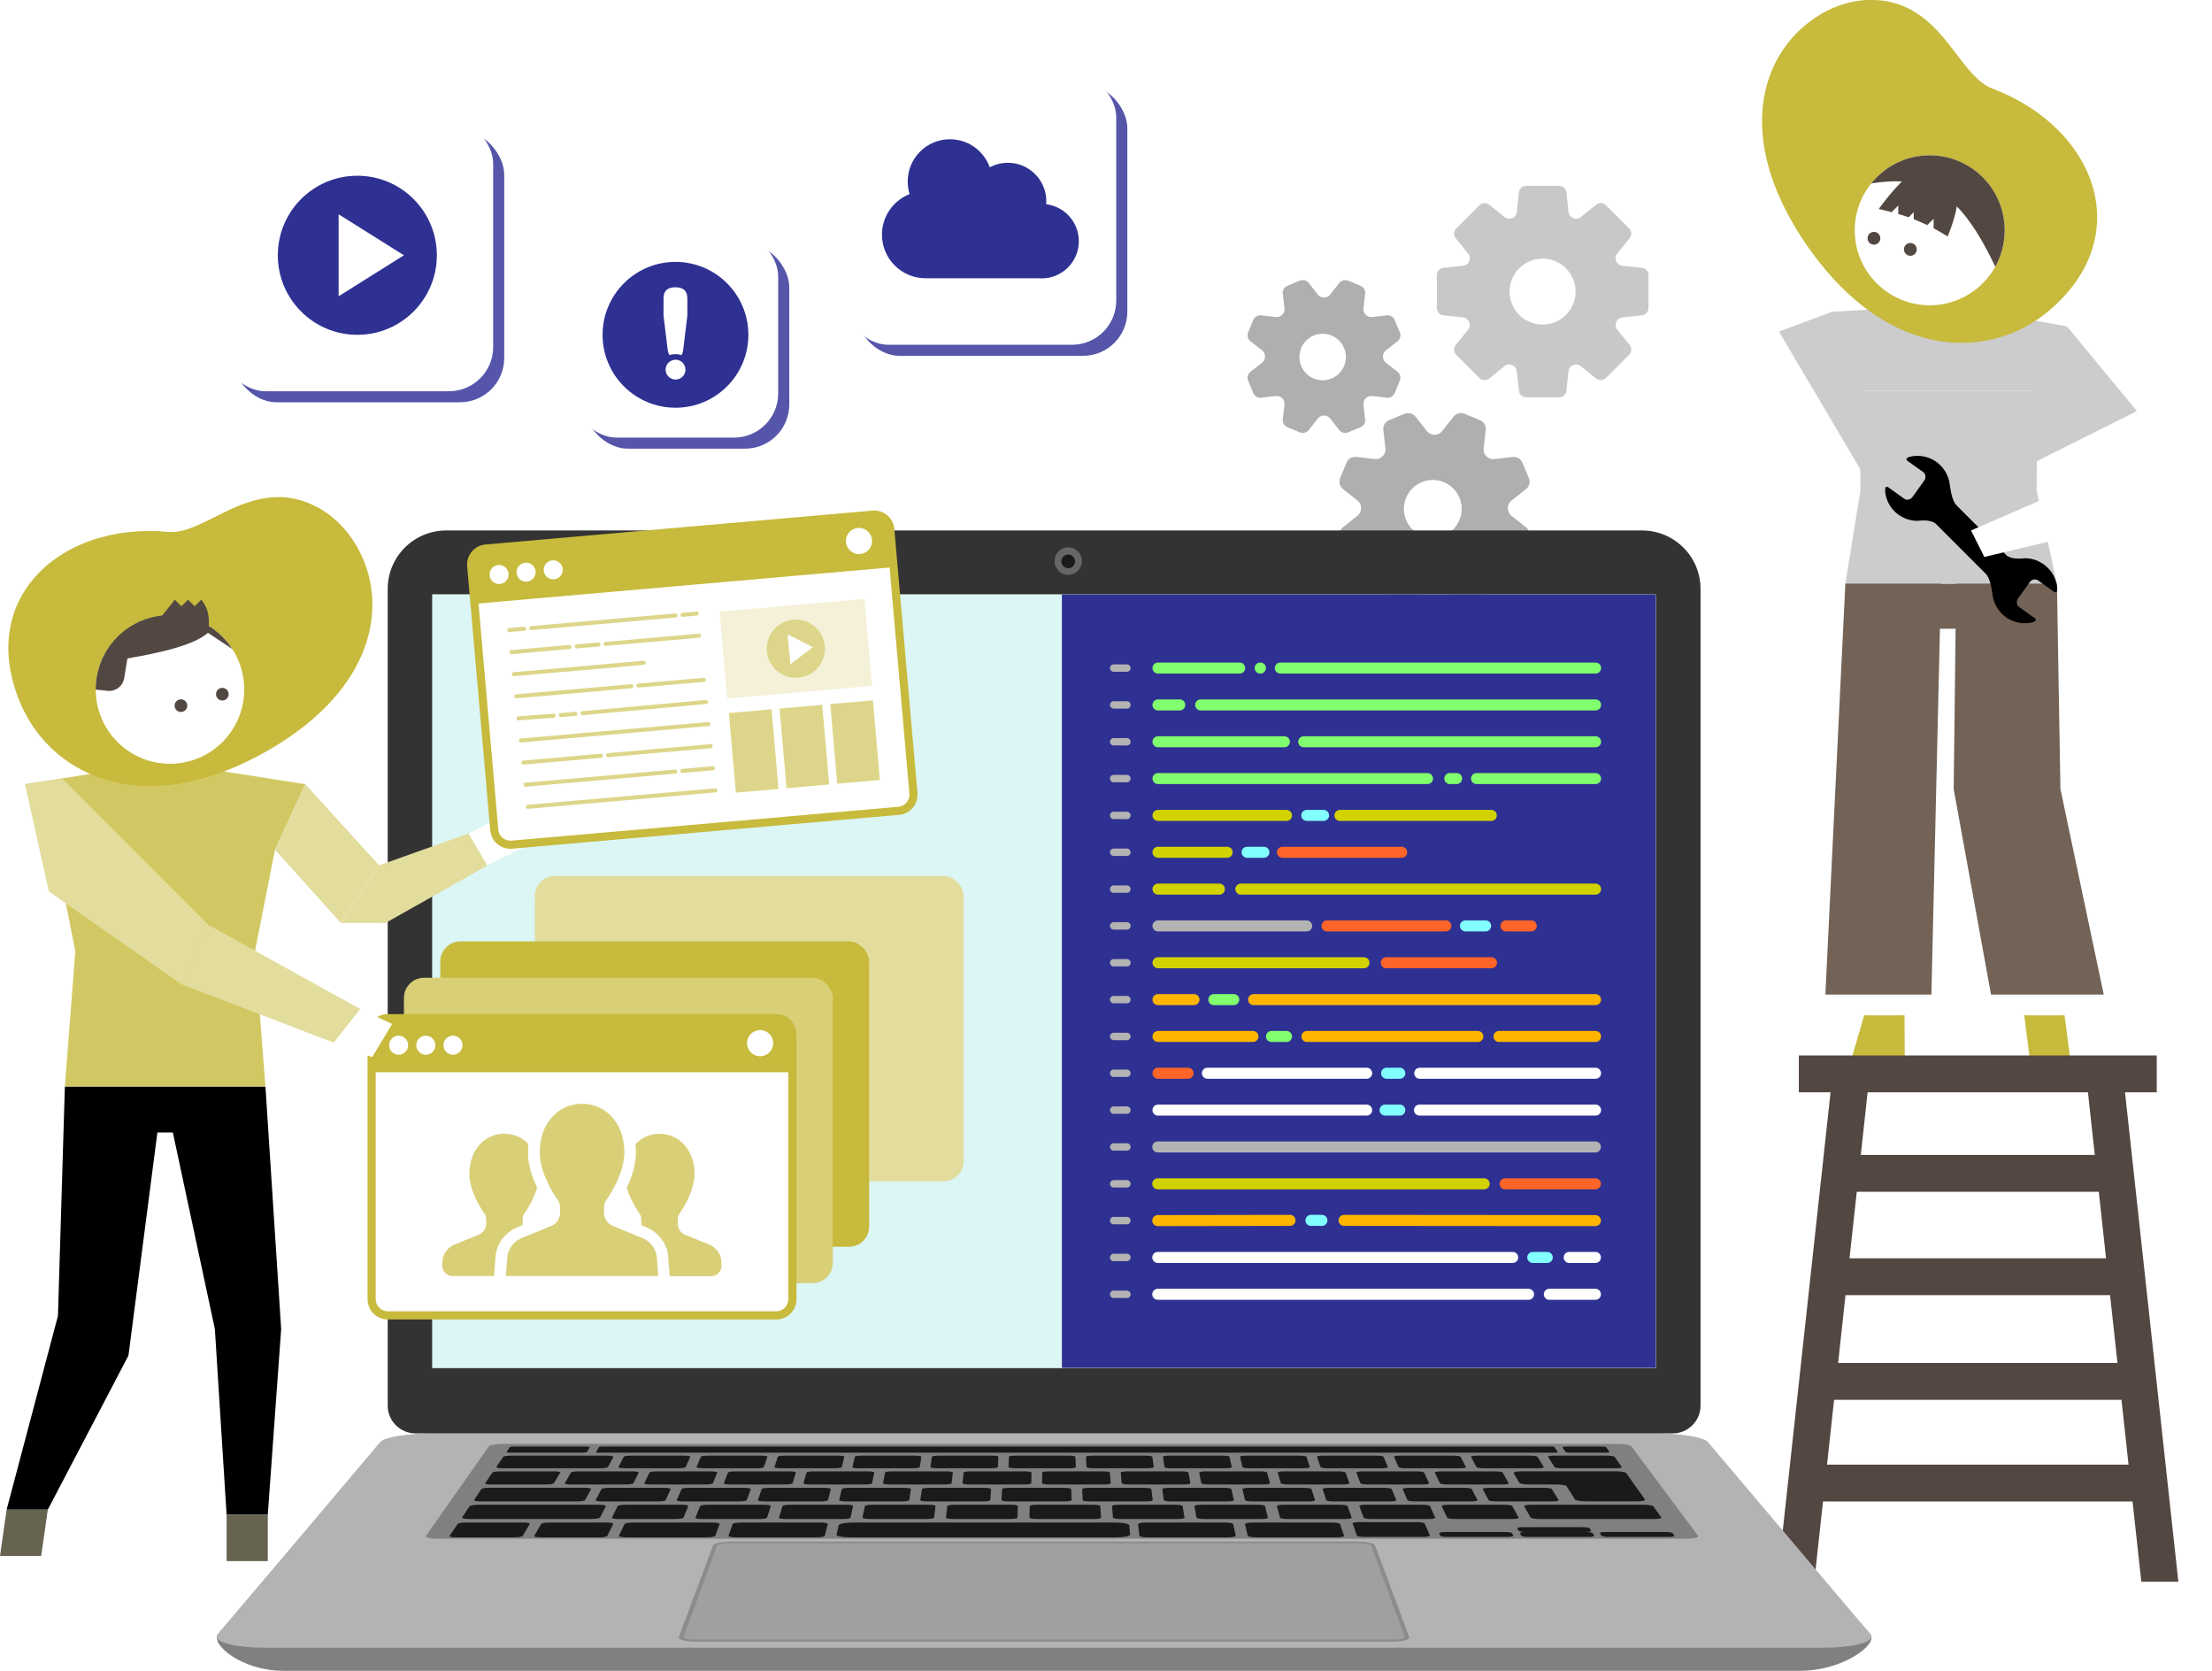 <?xml version="1.0" encoding="UTF-8"?><svg xmlns="http://www.w3.org/2000/svg" xmlns:xlink="http://www.w3.org/1999/xlink" viewBox="0 0 311 234.84"><defs><style>.cls-1{clip-path:url(#clippath);}.cls-2,.cls-3,.cls-4,.cls-5,.cls-6,.cls-7,.cls-8,.cls-9,.cls-10,.cls-11,.cls-12{fill:none;}.cls-2,.cls-13,.cls-14,.cls-15,.cls-16,.cls-17,.cls-18,.cls-19,.cls-20,.cls-21,.cls-22,.cls-23,.cls-24,.cls-25,.cls-26,.cls-27,.cls-28,.cls-29,.cls-30,.cls-31,.cls-32,.cls-33,.cls-34,.cls-35,.cls-36{stroke-width:0px;}.cls-37{mix-blend-mode:multiply;}.cls-3{stroke:#534741;stroke-width:5.18px;}.cls-3,.cls-4,.cls-5,.cls-6,.cls-7,.cls-8,.cls-9,.cls-10,.cls-11,.cls-12{stroke-miterlimit:10;}.cls-4{stroke:#d2d200;}.cls-4,.cls-5,.cls-6,.cls-7,.cls-8,.cls-9,.cls-10{stroke-width:1.55px;}.cls-4,.cls-5,.cls-6,.cls-7,.cls-8,.cls-9,.cls-10,.cls-11,.cls-12{stroke-linecap:round;}.cls-5{stroke:#82ffff;}.cls-6{stroke:#82ff6e;}.cls-7,.cls-11{stroke:#b3b3b3;}.cls-8{stroke:#fff;}.cls-9{stroke:#ff6428;}.cls-10{stroke:#ffb400;}.cls-11{stroke-width:1.04px;}.cls-38{isolation:isolate;}.cls-12{stroke:#ddd68a;stroke-width:.57px;}.cls-14{fill:#534741;}.cls-15{fill:#55a;}.cls-16{fill:gray;}.cls-17{fill:#2e3192;}.cls-18{fill:#1a1a1a;}.cls-19{fill:#d2c863;}.cls-20{fill:#ddd68a;}.cls-21{fill:#dcf5f5;}.cls-22{fill:#ccc;}.cls-23{fill:#afafaf;}.cls-24{fill:#c7ba3c;}.cls-25{fill:#d8cf77;}.cls-26{fill:#c8c8c8;}.cls-27{fill:#b3b3b3;}.cls-28{fill:#736357;}.cls-29{fill:#666;}.cls-30{fill:#666350;}.cls-31{fill:#333;}.cls-32{fill:#8c8c8c;}.cls-33{fill:#a0a0a0;}.cls-34{fill:#e3dd9d;}.cls-35{fill:#fff;}.cls-36{fill:#f4f1d8;}</style><clipPath id="clippath"><rect class="cls-2" x="244.62" y="136.96" width="66.38" height="85.36"/></clipPath></defs><g class="cls-38"><g id="_レイヤー_1"><path class="cls-23" d="M214.55,74.11l-2.04-1.61c-.32-.26-.51-.65-.51-1.06h0c0-.43.18-.82.51-1.08l2.04-1.61c.47-.37.63-1,.4-1.55l-.9-2.16c-.23-.55-.79-.88-1.38-.81l-2.58.3c-.41.05-.82-.1-1.11-.4,0,0,0,0,0,0-.29-.29-.44-.7-.39-1.11l.3-2.58c.07-.59-.26-1.16-.81-1.38l-2.16-.9c-.55-.23-1.18-.06-1.55.4l-1.61,2.04c-.26.32-.65.51-1.06.51h-.01c-.41,0-.81-.18-1.07-.51l-1.61-2.04c-.37-.47-1-.63-1.55-.4l-2.16.9c-.55.23-.88.79-.81,1.38l.3,2.58c.05.41-.1.82-.4,1.11,0,0,0,0,0,0-.29.29-.7.44-1.11.39l-2.58-.3c-.59-.07-1.16.26-1.38.81l-.9,2.16c-.23.55-.06,1.18.4,1.55l2.04,1.61c.32.26.51.65.51,1.06h0c0,.43-.18.82-.51,1.08l-2.04,1.61c-.47.37-.63,1-.4,1.55l.9,2.16c.23.55.79.88,1.38.81l2.58-.3c.41-.05.82.1,1.11.4,0,0,0,0,0,0,.29.29.44.7.39,1.11l-.3,2.58c-.07.59.26,1.16.81,1.38l2.16.9c.55.23,1.18.06,1.55-.4l1.61-2.04c.26-.32.65-.51,1.06-.51h.01c.41,0,.81.18,1.07.51l1.61,2.04c.37.47,1,.63,1.55.4l2.16-.9c.55-.23.88-.79.81-1.38l-.3-2.58c-.05-.41.1-.82.4-1.11,0,0,0,0,0,0,.29-.29.7-.44,1.11-.39l2.58.3c.59.07,1.16-.26,1.38-.81l.9-2.16c.23-.55.06-1.18-.4-1.55ZM203,75.28c-2.07.86-4.45-.13-5.31-2.2-.86-2.07.13-4.45,2.2-5.31s4.45.13,5.31,2.2c.86,2.07-.13,4.45-2.2,5.31Z"/><path class="cls-23" d="M196.49,52.26l-1.64-1.29c-.26-.21-.41-.52-.41-.85h0c0-.34.14-.66.41-.87l1.64-1.29c.38-.3.51-.81.32-1.25l-.72-1.74c-.18-.44-.64-.71-1.11-.65l-2.07.24c-.33.04-.66-.08-.89-.32,0,0,0,0,0,0-.24-.24-.36-.56-.32-.89l.24-2.07c.06-.47-.21-.93-.65-1.11l-1.74-.72c-.44-.18-.95-.05-1.25.32l-1.29,1.64c-.21.26-.52.41-.85.41h-.01c-.33,0-.65-.14-.86-.41l-1.29-1.64c-.3-.38-.81-.51-1.25-.32l-1.74.72c-.44.18-.71.64-.65,1.11l.24,2.07c.04.33-.08.66-.32.89,0,0,0,0,0,0-.24.24-.56.36-.89.32l-2.07-.24c-.47-.06-.93.21-1.11.65l-.72,1.74c-.18.44-.05.95.32,1.25l1.64,1.29c.26.21.41.52.41.85h0c0,.34-.14.66-.41.87l-1.64,1.29c-.38.3-.51.81-.32,1.25l.72,1.74c.18.44.64.71,1.11.65l2.07-.24c.33-.04.66.08.89.32,0,0,0,0,0,0,.24.24.36.56.32.89l-.24,2.07c-.06.47.21.93.65,1.11l1.74.72c.44.18.95.05,1.25-.32l1.29-1.64c.21-.26.52-.41.85-.41h.01c.33,0,.65.14.86.41l1.29,1.64c.3.38.81.51,1.25.32l1.74-.72c.44-.18.71-.64.65-1.11l-.24-2.07c-.04-.33.08-.66.32-.89,0,0,0,0,0,0,.24-.23.56-.36.89-.32l2.07.24c.47.06.93-.21,1.11-.65l.72-1.74c.18-.44.05-.95-.32-1.25ZM187.21,53.2c-1.67.69-3.58-.1-4.27-1.77s.1-3.58,1.77-4.27c1.67-.69,3.58.1,4.27,1.77.69,1.67-.1,3.58-1.77,4.27Z"/><polygon class="cls-35" points="243.57 51.21 226.4 41.94 226.24 46.6 240.95 57.94 246.37 57.73 243.57 51.21"/><polygon class="cls-28" points="270.6 88.37 275.45 88.37 289.2 82.04 259.45 82.04 270.6 88.37"/><polygon class="cls-22" points="286.44 54.92 261.49 54.92 261.58 68.92 259.45 82.04 289.2 82.04 286.34 68.92 286.44 54.92"/><polygon class="cls-22" points="257.62 43.81 273.96 42.87 290.62 45.88 286.44 54.92 261.49 54.92 257.62 43.81"/><polygon class="cls-35" points="258.5 53.12 257.62 43.81 243.57 51.26 246.37 57.73 258.5 53.12"/><polygon class="cls-22" points="262.23 54.98 257.62 43.81 250.11 46.6 262.23 67.1 262.23 54.98"/><polygon class="cls-24" points="284.6 142.7 290.27 142.7 291.1 149.11 285.42 149.11 284.6 142.7"/><polygon class="cls-24" points="262.1 142.7 267.77 142.7 267.8 149.11 260.23 149.11 262.1 142.7"/><polygon class="cls-35" points="262.61 142.7 266.95 142.7 268.5 129.54 263.18 129.54 262.61 142.7"/><polygon class="cls-28" points="259.45 82.04 256.64 139.79 271.55 139.79 272.9 82.04 259.45 82.04"/><polygon class="cls-35" points="285.31 142.7 289.65 142.7 288.04 135.09 282.72 135.09 285.31 142.7"/><polygon class="cls-28" points="275.03 82.04 274.68 110.9 279.93 139.79 295.78 139.79 289.69 110.9 289.2 82.04 275.03 82.04"/><path class="cls-24" d="M262.7,0c6.44-.19,9.74,4.15,12.39,7.63,1.61,2.11,3.12,4.1,5.04,4.82,7.27,2.75,12.58,8.06,14.21,14.21,1.3,4.9.11,9.9-3.36,14.09-1.37,1.66-2.93,3.08-4.61,4.21-8.67,5.83-22.14,4.69-32.69-11-9.74-14.48-6.26-26.23,1.5-31.45,2.34-1.57,4.94-2.45,7.52-2.52"/><circle class="cls-35" cx="271.31" cy="32.37" r="10.54"/><path class="cls-14" d="M271.31,21.83c-3.33,0-6.29,1.54-8.22,3.95,1.57-.24,3-.35,4.32-.28-1.78,1.76-3.26,3.87-3.26,3.87.6.15,1.2.29,1.81.45l.93-.93v1.18c.47.14.96.29,1.45.47l.72-.72v.99c.61.24,1.25.51,1.91.83l.89-.89v1.34c.63.33,1.28.71,1.97,1.14,0,0,.89-2,1.3-4.22,1.84,1.89,3.58,4.64,5.4,8.48.84-1.52,1.32-3.26,1.32-5.12,0-5.82-4.72-10.54-10.54-10.54Z"/><circle class="cls-14" cx="263.47" cy="33.49" r=".9"/><circle class="cls-14" cx="268.59" cy="35.05" r=".9"/><g class="cls-1"><line class="cls-3" x1="260.36" y1="150.01" x2="249.18" y2="252.52"/><line class="cls-3" x1="295.78" y1="150.01" x2="306.96" y2="252.52"/><line class="cls-3" x1="252.91" y1="150.94" x2="303.23" y2="150.94"/><line class="cls-3" x1="259.43" y1="164.92" x2="296.71" y2="164.92"/><line class="cls-3" x1="257.57" y1="179.45" x2="299.51" y2="179.45"/><line class="cls-3" x1="254.77" y1="194.16" x2="301.37" y2="194.16"/><line class="cls-3" x1="255.08" y1="208.45" x2="303.23" y2="208.45"/></g><polygon class="cls-35" points="286.44 54.92 290.62 45.88 302.24 72.74 292.03 68.08 286.44 54.92"/><polygon class="cls-22" points="285.53 54.98 290.62 45.88 300.44 57.78 285.53 65.24 285.53 54.98"/><path class="cls-13" d="M284.78,78.46c-.34,0-1.71.27-2.62-.35-2.18-2.18-6.56-6.56-7.08-7.08-.7-.7-.9-2.63-.96-3.01-.12-.86-.48-1.69-1.09-2.39-1.12-1.27-2.78-1.78-4.33-1.47-.32.06-.49.16-.49.16-.09.03-.15.1-.17.19-.01.09.02.18.1.24l.34.24,1.91,1.36c.37.26.43.8.15,1.2l-1.64,2.29c-.29.4-.82.51-1.18.25l-1.96-1.4-.32-.23c-.07-.05-.17-.06-.25-.02-.08.04-.13.13-.13.22,0,0-.04.22,0,.56.11.87.47,1.72,1.1,2.43.88,1,2.1,1.53,3.33,1.56.34,0,1.71-.27,2.62.35,2.18,2.18,6.56,6.56,7.08,7.08.7.7.9,2.63.96,3.01.12.86.48,1.69,1.09,2.39,1.12,1.27,2.78,1.78,4.33,1.47.33-.06.49-.16.49-.16.09-.03.15-.1.17-.19.01-.09-.02-.18-.1-.24l-.34-.24-1.91-1.36c-.37-.26-.43-.8-.15-1.2l1.64-2.29c.29-.4.82-.51,1.18-.25l1.96,1.4.32.23c.07.05.17.06.25.02s.13-.13.13-.22c0,0,.04-.22,0-.56-.11-.87-.47-1.72-1.1-2.43-.88-1-2.1-1.53-3.33-1.56Z"/><polygon class="cls-35" points="292.03 68.08 277.12 74.56 278.99 78.28 302.24 72.74 292.03 68.08"/><path class="cls-26" d="M230.85,37.65l-2.77-.3c-.38-.04-.7-.29-.85-.64,0,0,0,0,0-.01-.15-.35-.1-.76.14-1.05l1.75-2.17c.33-.41.3-1-.07-1.37l-3.27-3.27c-.37-.37-.96-.4-1.37-.07l-2.17,1.75c-.3.24-.7.29-1.05.14,0,0,0,0-.01,0-.35-.15-.6-.47-.65-.85l-.3-2.77c-.06-.52-.5-.92-1.02-.92h-4.63c-.53,0-.97.4-1.02.92l-.3,2.77c-.04.38-.29.7-.65.85,0,0,0,0-.01,0-.35.14-.75.09-1.05-.14l-2.17-1.75c-.41-.33-1-.3-1.37.07l-3.27,3.27c-.37.37-.4.96-.07,1.37l1.75,2.17c.24.3.29.7.14,1.05,0,0,0,0,0,.01-.15.35-.47.6-.85.64l-2.77.3c-.52.06-.92.5-.92,1.02v4.63c0,.53.4.97.92,1.02l2.77.3c.38.04.7.29.85.64,0,0,0,0,0,.01.15.35.1.76-.14,1.05l-1.75,2.17c-.33.41-.3,1,.07,1.37l3.27,3.27c.37.37.96.4,1.37.07l2.17-1.75c.3-.24.7-.29,1.05-.14,0,0,0,0,.01,0,.35.15.6.47.65.85l.3,2.77c.06.52.5.92,1.02.92h4.63c.53,0,.97-.4,1.02-.92l.3-2.77c.04-.38.29-.7.65-.85,0,0,0,0,.01,0,.35-.14.75-.09,1.05.14l2.17,1.75c.41.33,1,.3,1.37-.07l3.27-3.27c.37-.37.4-.96.07-1.37l-1.75-2.17c-.24-.3-.29-.7-.14-1.05,0,0,0,0,0-.01.15-.35.47-.6.85-.64l2.77-.3c.52-.06.92-.5.92-1.02v-4.63c0-.53-.4-.97-.92-1.02ZM216.88,45.63c-2.56,0-4.64-2.08-4.64-4.64s2.08-4.64,4.64-4.64,4.64,2.08,4.64,4.64-2.08,4.64-4.64,4.64Z"/><path class="cls-16" d="M253.24,234.84H39.79c-5.72,0-10.21-3.67-9.14-5.17l22.31-26.14c.69-.96,4.9-1.72,9.41-1.72h168.31c4.51,0,8.72.77,9.41,1.72l22.9,26.19c1.06,1.49-4.03,5.11-9.75,5.11Z"/><path class="cls-27" d="M256.15,231.6H37.45c-4.65,0-7.69-.87-6.8-1.93l22.83-27.01c.57-.67,3.98-1.21,7.63-1.21h171.37c3.65,0,7.06.54,7.63,1.21l22.84,27.01c.89,1.06-2.14,1.93-6.8,1.93Z"/><path class="cls-32" d="M195.64,230.75h-97.68c-1.52,0-2.65-.28-2.52-.63l4.82-12.94c.11-.28,1.3-.51,2.66-.51h87.74c1.36,0,2.56.23,2.66.51l4.82,12.94c.13.35-1,.63-2.52.63Z"/><path class="cls-33" d="M195.9,230.45h-98.2c-.96,0-1.67-.18-1.59-.39l4.72-12.83c.07-.18.82-.32,1.68-.32h88.57c.86,0,1.61.14,1.68.32l4.73,12.83c.08.22-.63.39-1.59.39Z"/><path class="cls-16" d="M237.1,216.27H61.54c-1.07,0-1.81-.18-1.65-.4l8.86-12.6c.12-.18,1-.32,1.95-.32h156.7c.95,0,1.83.14,1.96.32l9.38,12.6c.16.22-.57.4-1.64.4Z"/><path class="cls-18" d="M84.38,206.37h-13.73c-.55,0-.93-.08-.86-.19l.95-1.4c.07-.1.56-.18,1.1-.18h13.52c.54,0,.93.08.88.18l-.75,1.4c-.06.1-.54.19-1.09.19Z"/><path class="cls-18" d="M81.15,211.03h-13.63c-.56,0-.95-.09-.87-.2l1.03-1.53c.07-.11.57-.19,1.12-.19h13.41c.55,0,.94.09.89.19l-.83,1.53c-.06.11-.56.2-1.12.2Z"/><path class="cls-18" d="M81.88,204.18h-10.14c-.32,0-.56-.05-.51-.11l.43-.64c.04-.06.33-.11.66-.11h10.07c.32,0,.56.05.52.11l-.37.64c-.03.06-.33.11-.65.11Z"/><path class="cls-18" d="M225.86,204.18h-5.2c-.27,0-.52-.04-.55-.09l-.44-.68s.16-.09.43-.09h5.16c.27,0,.52.04.55.09l.48.68c.04.05-.15.09-.43.09Z"/><path class="cls-18" d="M218.8,204.18H84.03c-.15,0-.25-.02-.24-.05l.43-.76s.14-.05.29-.05h133.74c.14,0,.27.02.29.05l.49.76s-.09.05-.23.05Z"/><path class="cls-18" d="M95.45,206.37h-7.69c-.49,0-.86-.08-.81-.17l.75-1.44c.05-.09.48-.16.97-.16h7.57c.49,0,.85.07.81.16l-.64,1.44c-.04.09-.48.17-.97.17Z"/><path class="cls-18" d="M106.43,206.37h-7.69c-.49,0-.86-.08-.82-.17l.62-1.44c.04-.09.47-.16.95-.16h7.57c.49,0,.86.07.83.16l-.5,1.44c-.03.09-.46.17-.95.17Z"/><path class="cls-18" d="M117.41,206.37h-7.69c-.49,0-.87-.08-.84-.17l.48-1.44c.03-.09.45-.16.94-.16h7.57c.49,0,.86.07.84.16l-.36,1.44c-.02.09-.44.17-.94.17Z"/><path class="cls-18" d="M128.4,206.37h-7.69c-.49,0-.88-.08-.86-.17l.34-1.44c.02-.09.43-.16.92-.16h7.57c.49,0,.87.07.86.16l-.22,1.44c-.01.09-.43.17-.92.17Z"/><path class="cls-18" d="M139.38,206.37h-7.69c-.49,0-.89-.08-.87-.17l.2-1.44c.01-.09.42-.16.91-.16h7.57c.49,0,.88.07.87.16l-.08,1.44c0,.09-.41.17-.91.17Z"/><path class="cls-18" d="M150.37,206.37h-7.69c-.49,0-.89-.08-.89-.17l.06-1.44c0-.09.4-.16.89-.16h7.57c.49,0,.88.07.89.16l.06,1.44c0,.09-.39.17-.89.17Z"/><path class="cls-18" d="M161.35,206.37h-7.69c-.49,0-.9-.08-.9-.17l-.08-1.44c0-.09.39-.16.87-.16h7.57c.49,0,.89.07.9.16l.19,1.44c.01.09-.38.17-.87.17Z"/><path class="cls-18" d="M172.33,206.37h-7.69c-.49,0-.91-.08-.92-.17l-.21-1.44c-.01-.09.37-.16.86-.16h7.57c.49,0,.9.07.92.16l.33,1.44c.02.09-.36.17-.86.17Z"/><path class="cls-18" d="M183.32,206.37h-7.69c-.49,0-.91-.08-.94-.17l-.35-1.44c-.02-.09.35-.16.84-.16h7.57c.49,0,.91.07.94.16l.47,1.44c.03.09-.35.17-.84.17Z"/><path class="cls-18" d="M194.3,206.37h-7.69c-.49,0-.92-.08-.95-.17l-.49-1.44c-.03-.09.34-.16.83-.16h7.57c.49,0,.91.07.95.16l.61,1.44c.04.09-.33.17-.82.17Z"/><path class="cls-18" d="M205.29,206.37h-7.69c-.49,0-.93-.08-.97-.17l-.63-1.44c-.04-.09.32-.16.81-.16h7.57c.49,0,.92.07.97.16l.75,1.44c.05.09-.31.17-.81.17Z"/><path class="cls-18" d="M216.27,206.37h-7.69c-.49,0-.94-.08-.99-.17l-.77-1.44c-.05-.09.31-.16.79-.16h7.57c.49,0,.93.07.98.16l.89,1.44c.06.09-.3.17-.79.17Z"/><path class="cls-18" d="M227.25,206.37h-7.69c-.49,0-.94-.08-1-.17l-.91-1.44c-.06-.09.29-.16.78-.16h7.57c.49,0,.93.07,1,.16l1.02,1.44c.07.09-.28.17-.77.17Z"/><path class="cls-18" d="M83.11,213.5h-17.16c-.63,0-1.07-.1-.98-.23l1.05-1.55c.08-.12.65-.22,1.27-.22h16.88c.62,0,1.06.1,1,.22l-.8,1.55c-.06.13-.63.23-1.25.23Z"/><path class="cls-18" d="M232.63,213.5h-16.22c-.61,0-1.16-.1-1.23-.22l-.88-1.56c-.07-.12.36-.22.96-.22h15.95c.6,0,1.16.1,1.24.22l1.12,1.56c.09.12-.34.22-.95.22Z"/><path class="cls-18" d="M95.06,213.5h-8.17c-.53,0-.91-.09-.86-.19l.81-1.62c.05-.1.51-.19,1.03-.19h8.04c.52,0,.9.08.86.19l-.68,1.62c-.04.11-.51.19-1.03.19Z"/><path class="cls-18" d="M72.39,216.08h-8.34c-.54,0-.91-.09-.84-.2l1.14-1.69c.07-.11.56-.19,1.09-.19h8.2c.53,0,.9.09.84.19l-1,1.69c-.07.11-.55.2-1.09.2Z"/><path class="cls-18" d="M84.31,216.08h-8.34c-.54,0-.92-.09-.86-.2l.98-1.69c.06-.11.54-.19,1.07-.19h8.2c.53,0,.91.09.86.19l-.84,1.69c-.05.11-.53.2-1.07.2Z"/><path class="cls-18" d="M99.37,216.08h-11.34c-.62,0-1.07-.1-1.01-.23l.79-1.63c.06-.12.6-.22,1.21-.22h11.15c.61,0,1.06.1,1.01.22l-.61,1.63c-.05.13-.59.23-1.2.23Z"/><path class="cls-18" d="M114.79,216.08h-11.34c-.62,0-1.08-.1-1.03-.23l.59-1.63c.04-.12.57-.22,1.18-.22h11.15c.61,0,1.07.1,1.04.22l-.41,1.63c-.03.13-.56.23-1.17.23Z"/><path class="cls-18" d="M187.93,216.08h-11.34c-.62,0-1.14-.1-1.17-.23l-.38-1.63c-.03-.12.44-.22,1.05-.22h11.15c.61,0,1.13.1,1.17.22l.56,1.63c.04.13-.42.23-1.04.23Z"/><path class="cls-18" d="M172.67,216.08h-11.34c-.62,0-1.13-.1-1.14-.23l-.18-1.63c-.01-.12.47-.22,1.07-.22h11.15c.61,0,1.12.1,1.15.22l.36,1.63c.03.13-.45.23-1.07.23Z"/><path class="cls-18" d="M156.98,216.08h-37.51c-1.08,0-1.91-.18-1.86-.4l.31-1.29c.05-.22.95-.39,2.01-.39h36.88c1.06,0,1.93.17,1.96.39l.13,1.29c.02.22-.83.4-1.91.4Z"/><path class="cls-18" d="M106.82,213.5h-8.17c-.53,0-.92-.09-.87-.19l.66-1.62c.04-.1.49-.19,1.01-.19h8.04c.52,0,.91.08.88.19l-.52,1.62c-.03.11-.49.19-1.01.19Z"/><path class="cls-18" d="M118.58,213.5h-8.17c-.53,0-.93-.09-.89-.19l.5-1.62c.03-.1.48-.19.99-.19h8.04c.52,0,.92.08.89.19l-.36,1.62c-.02.11-.47.19-1,.19Z"/><path class="cls-18" d="M130.34,213.5h-8.17c-.53,0-.93-.09-.91-.19l.34-1.62c.02-.1.46-.19.98-.19h8.04c.52,0,.93.08.91.19l-.21,1.62c-.01.11-.45.19-.98.19Z"/><path class="cls-18" d="M142.1,213.5h-8.17c-.53,0-.94-.09-.93-.19l.18-1.62c.01-.1.44-.19.96-.19h8.04c.52,0,.93.08.93.19l-.05,1.62c0,.11-.43.19-.96.19Z"/><path class="cls-18" d="M153.86,213.5h-8.17c-.53,0-.95-.09-.95-.19l.03-1.62c0-.1.42-.19.94-.19h8.04c.52,0,.94.08.95.19l.11,1.62c0,.11-.41.19-.94.19Z"/><path class="cls-18" d="M165.62,213.5h-8.17c-.53,0-.96-.09-.97-.19l-.13-1.62c0-.1.4-.19.92-.19h8.04c.52,0,.95.08.97.19l.26,1.62c.02.11-.39.19-.92.19Z"/><path class="cls-18" d="M177.38,213.5h-8.17c-.53,0-.97-.09-.99-.19l-.29-1.62c-.02-.1.39-.19.9-.19h8.04c.52,0,.96.08.98.19l.42,1.62c.03.11-.38.19-.9.19Z"/><path class="cls-18" d="M189.14,213.5h-8.17c-.53,0-.98-.09-1-.19l-.44-1.62c-.03-.1.37-.19.89-.19h8.04c.52,0,.97.08,1,.19l.58,1.62c.04.11-.36.19-.88.19Z"/><path class="cls-18" d="M200.91,213.5h-8.17c-.53,0-.98-.09-1.02-.19l-.6-1.62c-.04-.1.35-.19.87-.19h8.04c.52,0,.97.08,1.02.19l.74,1.62c.05.11-.34.19-.86.19Z"/><path class="cls-18" d="M200.15,216.02h-8.34c-.54,0-1-.09-1.04-.2l-.6-1.69c-.04-.11.36-.19.89-.19h8.2c.53,0,.99.09,1.04.19l.74,1.69c.05.11-.35.2-.88.2Z"/><path class="cls-18" d="M212.67,213.5h-8.17c-.53,0-.99-.09-1.04-.19l-.76-1.62c-.05-.1.33-.19.85-.19h8.04c.52,0,.98.08,1.04.19l.89,1.62c.06.11-.32.19-.85.19Z"/><path class="cls-18" d="M234.64,216.02h-8.48c-.5,0-.96-.08-1.02-.19l-.2-.32c-.06-.1.29-.18.78-.18h8.43c.5,0,.96.08,1.03.18l.23.32c.07.1-.27.19-.77.19Z"/><path class="cls-18" d="M223.35,216.02h-8.48c-.5,0-.95-.08-1-.19l-.17-.32c-.06-.1.3-.18.8-.18h8.43c.5,0,.95.08,1.01.18l.2.32c.06.1-.29.19-.79.19Z"/><path class="cls-18" d="M211.96,216.02h-8.48c-.5,0-.94-.08-.99-.19l-.14-.32c-.05-.1.32-.18.81-.18h8.43c.5,0,.94.08,1,.18l.17.32c.05.1-.31.19-.8.19Z"/><path class="cls-18" d="M222.93,215.33h-8.43c-.5,0-.94-.08-1-.18l-.17-.32c-.05-.1.3-.18.79-.18h8.38c.49,0,.94.08,1.01.18l.2.32c.06.1-.29.18-.78.18Z"/><path class="cls-18" d="M76.85,208.65h-7.84c-.5,0-.86-.08-.79-.18l1.01-1.49c.06-.09.52-.17,1.02-.17h7.72c.5,0,.85.08.8.17l-.89,1.49c-.06.1-.51.18-1.02.18Z"/><path class="cls-18" d="M88.05,208.65h-7.84c-.5,0-.87-.08-.81-.18l.87-1.49c.05-.09.5-.17,1-.17h7.72c.5,0,.86.08.81.17l-.74,1.49c-.05.1-.5.18-1,.18Z"/><path class="cls-18" d="M99.26,208.65h-7.84c-.5,0-.88-.08-.83-.18l.72-1.49c.05-.09.49-.17.98-.17h7.72c.5,0,.87.08.83.17l-.6,1.49c-.04.1-.48.18-.98.18Z"/><path class="cls-18" d="M110.46,208.65h-7.84c-.5,0-.88-.08-.85-.18l.58-1.49c.04-.09.47-.17.97-.17h7.72c.5,0,.88.08.85.17l-.45,1.49c-.03.1-.46.18-.97.18Z"/><path class="cls-18" d="M121.66,208.65h-7.84c-.5,0-.89-.08-.86-.18l.43-1.49c.03-.09.45-.17.95-.17h7.72c.5,0,.88.08.86.17l-.31,1.49c-.02.1-.45.18-.95.18Z"/><path class="cls-18" d="M132.87,208.65h-7.84c-.5,0-.9-.08-.88-.18l.29-1.49c.02-.09.44-.17.93-.17h7.72c.5,0,.89.08.88.17l-.17,1.49c-.01.1-.43.18-.93.18Z"/><path class="cls-18" d="M144.07,208.65h-7.84c-.5,0-.91-.08-.9-.18l.15-1.49c0-.09.42-.17.92-.17h7.72c.5,0,.9.08.9.17l-.02,1.49c0,.1-.41.18-.92.18Z"/><path class="cls-18" d="M155.27,208.65h-7.84c-.5,0-.91-.08-.91-.18v-1.49c0-.09.41-.17.9-.17h7.72c.5,0,.91.08.91.17l.12,1.49c0,.1-.39.18-.9.18Z"/><path class="cls-18" d="M166.48,208.65h-7.84c-.5,0-.92-.08-.93-.18l-.14-1.49c0-.09.39-.17.88-.17h7.72c.5,0,.91.08.93.17l.26,1.49c.02.1-.38.18-.88.18Z"/><path class="cls-18" d="M177.68,208.65h-7.84c-.5,0-.93-.08-.95-.18l-.28-1.49c-.02-.09.37-.17.87-.17h7.72c.5,0,.92.08.95.17l.41,1.49c.03.1-.36.18-.87.18Z"/><path class="cls-18" d="M188.88,208.65h-7.84c-.5,0-.94-.08-.96-.18l-.43-1.49c-.03-.09.35-.17.85-.17h7.72c.5,0,.93.08.96.17l.55,1.49c.04.1-.34.18-.85.18Z"/><path class="cls-18" d="M200.09,208.65h-7.84c-.5,0-.94-.08-.98-.18l-.57-1.49c-.04-.09.34-.17.83-.17h7.72c.5,0,.94.08.98.17l.7,1.49c.05.1-.33.18-.83.18Z"/><path class="cls-18" d="M211.29,208.65h-7.84c-.5,0-.95-.08-1-.18l-.72-1.49c-.05-.09.32-.17.82-.17h7.72c.5,0,.94.08,1,.17l.84,1.49c.05.1-.31.18-.81.18Z"/><path class="cls-18" d="M92.57,211.03h-8c-.52,0-.89-.08-.83-.18l.83-1.55c.05-.1.51-.18,1.01-.18h7.87c.51,0,.88.08.84.18l-.7,1.55c-.05.1-.5.18-1.02.18Z"/><path class="cls-18" d="M104,211.03h-8c-.52,0-.9-.08-.85-.18l.68-1.55c.04-.1.49-.18,1-.18h7.87c.51,0,.89.08.85.18l-.55,1.55c-.04.1-.48.18-1,.18Z"/><path class="cls-18" d="M115.43,211.03h-8c-.52,0-.9-.08-.87-.18l.53-1.55c.03-.1.47-.18.98-.18h7.87c.51,0,.9.08.87.18l-.4,1.55c-.03.1-.46.18-.98.18Z"/><path class="cls-18" d="M126.87,211.03h-8c-.52,0-.91-.08-.89-.18l.38-1.55c.02-.1.45-.18.96-.18h7.87c.51,0,.9.08.89.18l-.25,1.55c-.02.1-.45.18-.96.18Z"/><path class="cls-18" d="M138.3,211.03h-8c-.52,0-.92-.08-.91-.18l.23-1.55c.01-.1.44-.18.94-.18h7.87c.51,0,.91.08.91.18l-.1,1.55c0,.1-.43.18-.94.18Z"/><path class="cls-18" d="M149.73,211.03h-8c-.52,0-.93-.08-.92-.18l.08-1.55c0-.1.42-.18.93-.18h7.87c.51,0,.92.08.92.18l.05,1.55c0,.1-.41.18-.93.18Z"/><path class="cls-18" d="M161.16,211.03h-8c-.52,0-.94-.08-.94-.18l-.07-1.55c0-.1.4-.18.91-.18h7.87c.51,0,.93.08.94.18l.2,1.55c.01.1-.39.18-.91.18Z"/><path class="cls-18" d="M172.59,211.03h-8c-.52,0-.94-.08-.96-.18l-.22-1.55c-.01-.1.39-.18.89-.18h7.87c.51,0,.94.08.96.18l.35,1.55c.02.1-.38.18-.89.18Z"/><path class="cls-18" d="M184.03,211.03h-8c-.52,0-.95-.08-.98-.18l-.37-1.55c-.02-.1.37-.18.87-.18h7.87c.51,0,.94.08.97.18l.5,1.55c.03.1-.36.18-.87.18Z"/><path class="cls-18" d="M195.46,211.03h-8c-.52,0-.96-.08-.99-.18l-.52-1.55c-.03-.1.35-.18.86-.18h7.87c.51,0,.95.08.99.18l.65,1.55c.04.1-.34.18-.86.18Z"/><path class="cls-18" d="M206.89,211.03h-8c-.52,0-.97-.08-1.01-.18l-.67-1.55c-.04-.1.33-.18.84-.18h7.87c.51,0,.96.08,1.01.18l.8,1.55c.05.1-.32.18-.84.18Z"/><path class="cls-18" d="M218.32,211.03h-8c-.52,0-.98-.08-1.03-.18l-.82-1.55c-.05-.1.32-.18.82-.18h7.87c.51,0,.97.08,1.03.18l.95,1.55c.06.1-.31.18-.82.18Z"/><path class="cls-18" d="M212.82,207.06l.77,1.34c.08.14.73.25,1.45.25h3.75c.72,0,1.38.11,1.47.25l1.17,1.86c.09.15.76.26,1.5.26h7.2c.74,0,1.25-.12,1.15-.26l-1.51-2.11h0s-1.13-1.6-1.13-1.6c-.1-.14-.75-.25-1.46-.25h-13.21c-.71,0-1.22.11-1.15.25Z"/><path class="cls-31" d="M230.86,74.56H62.73c-4.54,0-8.22,3.68-8.22,8.22v114.78c0,2.16,1.75,3.91,3.91,3.91h176.77c2.15,0,3.9-1.75,3.9-3.91v-114.78c0-4.54-3.68-8.22-8.22-8.22ZM232.79,192.27H60.79v-108.71h172v108.71Z"/><rect class="cls-21" x="60.79" y="83.55" width="172" height="108.71"/><path class="cls-29" d="M152.09,78.83c0,1.05-.85,1.9-1.9,1.9s-1.9-.85-1.9-1.9.85-1.9,1.9-1.9,1.9.85,1.9,1.9Z"/><path class="cls-18" d="M151.15,78.83c0,.53-.43.96-.96.96s-.96-.43-.96-.96.43-.96.96-.96.96.43.96.96Z"/><path class="cls-29" d="M152.09,78.9c0,1.05-.85,1.9-1.9,1.9s-1.9-.85-1.9-1.9.85-1.9,1.9-1.9,1.9.85,1.9,1.9Z"/><path class="cls-18" d="M151.15,78.9c0,.53-.43.96-.96.96s-.96-.43-.96-.96.43-.96.96-.96.96.43.96.96Z"/><rect class="cls-17" x="149.3" y="83.55" width="83.49" height="108.71"/><line class="cls-6" x1="174.29" y1="93.9" x2="162.81" y2="93.9"/><line class="cls-6" x1="177.18" y1="93.9" x2="177.21" y2="93.9"/><line class="cls-6" x1="224.33" y1="93.9" x2="180.01" y2="93.9"/><line class="cls-6" x1="165.87" y1="99.08" x2="162.81" y2="99.08"/><line class="cls-6" x1="224.33" y1="99.08" x2="168.81" y2="99.08"/><line class="cls-6" x1="180.58" y1="104.26" x2="162.81" y2="104.26"/><line class="cls-6" x1="224.33" y1="104.26" x2="183.3" y2="104.26"/><line class="cls-6" x1="200.7" y1="109.43" x2="162.81" y2="109.43"/><line class="cls-6" x1="204.8" y1="109.43" x2="203.84" y2="109.43"/><line class="cls-6" x1="224.33" y1="109.43" x2="207.6" y2="109.43"/><line class="cls-4" x1="180.88" y1="114.61" x2="162.81" y2="114.61"/><line class="cls-4" x1="172.53" y1="119.79" x2="162.81" y2="119.79"/><line class="cls-9" x1="197.07" y1="119.79" x2="180.31" y2="119.79"/><line class="cls-4" x1="171.44" y1="124.97" x2="162.81" y2="124.97"/><path class="cls-4" d="M224.33,124.97h-49.87"/><path class="cls-7" d="M183.71,130.14h-20.9"/><line class="cls-9" x1="203.28" y1="130.14" x2="186.57" y2="130.14"/><line class="cls-5" x1="208.87" y1="130.14" x2="206.04" y2="130.14"/><path class="cls-4" d="M191.77,135.32h-28.96"/><line class="cls-9" x1="209.7" y1="135.32" x2="194.91" y2="135.32"/><line class="cls-6" x1="173.46" y1="140.5" x2="170.66" y2="140.5"/><line class="cls-10" x1="167.87" y1="140.5" x2="162.81" y2="140.5"/><line class="cls-10" x1="224.33" y1="140.5" x2="176.25" y2="140.5"/><line class="cls-10" x1="176.16" y1="145.68" x2="162.81" y2="145.68"/><path class="cls-6" d="M180.88,145.68h-2.11"/><line class="cls-10" x1="207.78" y1="145.68" x2="183.75" y2="145.68"/><line class="cls-10" x1="224.33" y1="145.68" x2="210.75" y2="145.68"/><line class="cls-9" x1="167.04" y1="150.85" x2="162.81" y2="150.85"/><line class="cls-8" x1="224.33" y1="150.85" x2="199.61" y2="150.85"/><line class="cls-8" x1="192.15" y1="150.85" x2="169.76" y2="150.85"/><line class="cls-5" x1="196.81" y1="150.85" x2="194.95" y2="150.85"/><line class="cls-8" x1="192.15" y1="156.03" x2="162.81" y2="156.03"/><line class="cls-8" x1="224.33" y1="156.03" x2="199.58" y2="156.03"/><line class="cls-7" x1="224.31" y1="161.21" x2="162.78" y2="161.21"/><line class="cls-4" x1="208.67" y1="166.39" x2="162.78" y2="166.39"/><line class="cls-9" x1="224.31" y1="166.39" x2="211.61" y2="166.39"/><line class="cls-10" x1="181.37" y1="171.53" x2="162.78" y2="171.56"/><line class="cls-10" x1="224.31" y1="171.56" x2="188.97" y2="171.53"/><line class="cls-8" x1="212.68" y1="176.74" x2="162.78" y2="176.74"/><line class="cls-5" x1="217.54" y1="176.74" x2="215.5" y2="176.74"/><line class="cls-8" x1="224.31" y1="176.74" x2="220.62" y2="176.74"/><line class="cls-8" x1="214.91" y1="181.92" x2="162.78" y2="181.92"/><line class="cls-8" x1="224.31" y1="181.92" x2="217.83" y2="181.92"/><path class="cls-11" d="M158.44,93.9h-1.86"/><path class="cls-11" d="M158.44,99.08h-1.86"/><path class="cls-11" d="M158.44,104.26h-1.86"/><path class="cls-11" d="M158.44,109.43h-1.86"/><path class="cls-11" d="M158.44,114.61h-1.86"/><path class="cls-11" d="M158.44,119.79h-1.86"/><path class="cls-11" d="M158.44,124.97h-1.86"/><path class="cls-11" d="M158.44,130.14h-1.86"/><path class="cls-11" d="M158.44,135.32h-1.86"/><path class="cls-11" d="M158.44,140.5h-1.86"/><path class="cls-11" d="M158.44,145.68h-1.86"/><path class="cls-11" d="M158.44,150.85h-1.86"/><path class="cls-11" d="M158.44,156.03h-1.86"/><path class="cls-11" d="M158.44,161.21h-1.86"/><path class="cls-11" d="M158.44,166.39h-1.86"/><path class="cls-11" d="M158.44,171.56h-1.86"/><path class="cls-11" d="M158.44,176.74h-1.86"/><line class="cls-4" x1="209.67" y1="114.61" x2="188.39" y2="114.61"/><line class="cls-5" x1="186.09" y1="114.61" x2="183.73" y2="114.61"/><line class="cls-5" x1="177.7" y1="119.79" x2="175.34" y2="119.79"/><line class="cls-9" x1="215.29" y1="130.14" x2="211.73" y2="130.14"/><line class="cls-5" x1="196.81" y1="156.03" x2="194.74" y2="156.03"/><line class="cls-5" x1="185.86" y1="171.53" x2="184.31" y2="171.53"/><path class="cls-11" d="M158.44,181.92h-1.86"/><rect class="cls-34" x="75.19" y="123.12" width="60.3" height="42.92" rx="2.84" ry="2.84"/><rect class="cls-24" x="61.9" y="132.32" width="60.3" height="42.92" rx="2.84" ry="2.84"/><rect class="cls-25" x="56.79" y="137.43" width="60.3" height="42.92" rx="2.84" ry="2.84"/><rect class="cls-35" x="52.25" y="143.1" width="59.16" height="41.79" rx="2.27" ry="2.27"/><path class="cls-24" d="M109.14,143.67c.94,0,1.7.76,1.7,1.7v37.24c0,.94-.76,1.7-1.7,1.7h-54.62c-.94,0-1.7-.76-1.7-1.7v-37.24c0-.94.76-1.7,1.7-1.7h54.62M109.14,142.54h-54.62c-1.57,0-2.84,1.27-2.84,2.84v37.24c0,1.57,1.27,2.84,2.84,2.84h54.62c1.57,0,2.84-1.27,2.84-2.84v-37.24c0-1.57-1.27-2.84-2.84-2.84h0Z"/><path class="cls-24" d="M54.38,143.1h54.9c1.11,0,2.02.9,2.02,2.02v5.59h-58.93v-5.59c0-1.11.9-2.02,2.02-2.02Z"/><circle class="cls-35" cx="56.05" cy="146.91" r="1.34"/><circle class="cls-35" cx="59.87" cy="146.91" r="1.34"/><circle class="cls-35" cx="63.69" cy="146.91" r="1.34"/><circle class="cls-35" cx="106.87" cy="146.62" r="1.84"/><path class="cls-25" d="M73.51,172.18c0-.06-.03-.12-.03-.18v-.52c0-.25.04-.49.12-.73,0,0,1.31-1.75,1.92-3.8-.68-1.43-1.29-3.2-1.29-4.96,0-.41.03-.8.07-1.19-.88-.92-2.07-1.45-3.39-1.45-2.71,0-4.92,2.21-4.92,5.66,0,2.75,2.24,5.74,2.24,5.74.08.23.12.48.12.73v.52c0,.65-.38,1.25-.98,1.52l-3.56,1.45c-.83.38-1.42,1.14-1.58,2.03l-.06.78c-.03.41.11.81.39,1.11.28.3.67.47,1.08.47h5.82l.24-3.06.02-.08c.29-1.61,1.35-2.97,2.84-3.66l.95-.39Z"/><path class="cls-25" d="M101.4,177.01c-.16-.89-.75-1.65-1.58-2.03l-3.56-1.45c-.59-.27-.97-.87-.97-1.52v-.52c0-.25.04-.49.12-.73,0,0,2.24-2.99,2.24-5.74,0-3.44-2.2-5.66-4.92-5.66-1.31,0-2.5.52-3.39,1.45.04.39.07.78.07,1.19,0,1.76-.61,3.53-1.29,4.96.62,2.05,1.92,3.8,1.92,3.8.08.23.12.48.12.73v.52c0,.06-.02.12-.03.18l.88.36c1.55.71,2.61,2.07,2.9,3.68v.08s.25,3.07.25,3.07h5.82c.41,0,.8-.17,1.07-.47.28-.3.42-.7.39-1.11l-.06-.78Z"/><path class="cls-25" d="M90.41,174.05l-4.31-1.76c-.72-.33-1.18-1.05-1.18-1.84v-.64c0-.3.05-.6.15-.88,0,0,2.71-3.61,2.71-6.95,0-4.17-2.66-6.84-5.95-6.84s-5.95,2.68-5.95,6.84c0,3.33,2.71,6.95,2.71,6.95.1.28.15.58.15.88v.64c0,.79-.46,1.51-1.18,1.84l-4.31,1.76c-1,.46-1.71,1.38-1.91,2.46l-.22,2.85h21.43l-.22-2.85c-.2-1.08-.91-2-1.91-2.46Z"/><polygon class="cls-13" points="37.32 152.71 9.12 152.71 8.15 184.94 .93 212.19 6.72 212.19 18.06 190.53 22.13 159.17 24.3 159.17 30.21 186.8 31.86 212.91 37.65 212.91 39.53 186.8 37.32 152.71"/><rect class="cls-30" x="31.86" y="212.91" width="5.79" height="6.51"/><polygon class="cls-30" points=".93 212.19 6.72 212.19 5.79 218.7 0 218.7 .93 212.19"/><polygon class="cls-19" points="38.66 119.44 42.93 110.22 23.22 107.14 3.51 110.22 7.78 119.44 10.59 133.72 9.12 152.71 37.32 152.71 35.85 133.72 38.66 119.44"/><polygon class="cls-34" points="53.3 121.63 47.93 129.73 38.66 119.44 42.93 110.22 53.3 121.63"/><polygon class="cls-34" points="53.3 121.63 47.93 129.73 54.18 129.74 68.53 121.65 65.89 117.15 53.3 121.63"/><polygon class="cls-35" points="68.53 121.65 73.95 118.95 71.26 114.46 65.89 117.15 68.53 121.65"/><path class="cls-24" d="M3.93,100.97c5.18,8.96,17.66,13.81,33.87,4.44,14.97-8.65,16.99-20.61,12.35-28.64-1.4-2.42-3.33-4.33-5.59-5.51-5.65-2.97-10.47-.55-14.34,1.4-2.35,1.18-4.56,2.29-6.58,2.1-7.66-.72-14.7,1.7-18.82,6.46-3.29,3.79-4.4,8.76-3.15,14,.5,2.08,1.26,4.01,2.27,5.76Z"/><circle class="cls-35" cx="23.9" cy="96.91" r="10.44"/><path class="cls-14" d="M17.45,95.37l.6-3.63,11.18-2.8,3.43,2.28c-1.28-1.97-3.22-3.53-5.64-4.29-5.5-1.73-11.36,1.33-13.09,6.84-.33,1.05-.48,2.11-.48,3.15l1.69.18c1.11.12,2.12-.64,2.3-1.75Z"/><circle class="cls-14" cx="31.26" cy="97.57" r=".89"/><circle class="cls-14" cx="25.44" cy="99.18" r=".89"/><path class="cls-14" d="M20.85,88.95l3.73-4.66.93.93.93-.93.93.93.93-.93c1.11,1.32,1.23,2.93.93,4.66-1.9,1.69-6.51,2.81-12.12,3.73l.93-1.86,2.8-1.86Z"/><polygon class="cls-34" points="6.87 125.3 3.51 110.22 8.74 109.45 29.26 129.99 25.51 138.34 6.87 125.3"/><polygon class="cls-34" points="29.26 129.99 50.67 141.83 46.94 146.56 25.51 138.34 29.26 129.99"/><polygon class="cls-35" points="55.13 143.93 52.33 148.59 46.94 146.56 50.67 141.83 55.13 143.93"/><path class="cls-35" d="M71.75,118.73c-1.17,0-2.16-.91-2.26-2.07l-3.25-37.1c-.05-.6.13-1.19.52-1.66.39-.46.94-.75,1.54-.8l54.41-4.76c.07,0,.13,0,.2,0,1.17,0,2.16.91,2.26,2.07l3.25,37.1c.11,1.25-.82,2.35-2.06,2.46l-54.41,4.76c-.07,0-.13,0-.2,0Z"/><path class="cls-24" d="M122.92,71.76v1.14c.87,0,1.62.68,1.69,1.55l3.25,37.1c.08.94-.61,1.76-1.55,1.85l-54.41,4.76c-.05,0-.1,0-.15,0-.87,0-1.62-.68-1.69-1.55l-3.25-37.1c-.08-.94.61-1.76,1.55-1.85l54.41-4.76c.05,0,.1,0,.15,0v-1.14M122.92,71.76c-.08,0-.17,0-.25.01l-54.41,4.76c-1.56.14-2.72,1.51-2.58,3.08l3.25,37.1c.13,1.48,1.37,2.59,2.82,2.59.08,0,.17,0,.25-.01l54.41-4.76c1.56-.14,2.72-1.51,2.58-3.08l-3.25-37.1c-.13-1.48-1.37-2.59-2.82-2.59h0Z"/><path class="cls-24" d="M68.4,74.7h54.9c1.11,0,2.02.9,2.02,2.02v5.59h-58.93v-5.59c0-1.11.9-2.02,2.02-2.02Z" transform="translate(-6.48 8.65) rotate(-5)"/><circle class="cls-35" cx="70.17" cy="80.75" r="1.34"/><circle class="cls-35" cx="73.97" cy="80.42" r="1.34"/><circle class="cls-35" cx="77.78" cy="80.09" r="1.34"/><circle class="cls-35" cx="120.77" cy="76.04" r="1.84"/><line class="cls-12" x1="71.59" y1="88.55" x2="73.69" y2="88.37"/><line class="cls-12" x1="95.97" y1="86.42" x2="97.95" y2="86.24"/><line class="cls-12" x1="74.7" y1="88.28" x2="94.95" y2="86.51"/><line class="cls-12" x1="71.92" y1="91.66" x2="80.07" y2="90.94"/><line class="cls-12" x1="81.09" y1="90.85" x2="84.14" y2="90.59"/><line class="cls-12" x1="85.16" y1="90.5" x2="98.28" y2="89.35"/><line class="cls-12" x1="72.25" y1="94.76" x2="90.52" y2="93.16"/><line class="cls-12" x1="72.58" y1="97.87" x2="88.76" y2="96.45"/><line class="cls-12" x1="89.77" y1="96.36" x2="98.94" y2="95.56"/><line class="cls-12" x1="81.91" y1="100.24" x2="99.27" y2="98.67"/><line class="cls-12" x1="78.85" y1="100.51" x2="80.89" y2="100.33"/><line class="cls-12" x1="72.91" y1="100.97" x2="77.83" y2="100.6"/><line class="cls-12" x1="73.24" y1="104.08" x2="99.59" y2="101.77"/><line class="cls-12" x1="85.5" y1="106.14" x2="99.92" y2="104.88"/><line class="cls-12" x1="73.57" y1="107.19" x2="84.48" y2="106.23"/><line class="cls-12" x1="73.9" y1="110.29" x2="94.94" y2="108.45"/><line class="cls-12" x1="95.95" y1="108.36" x2="100.25" y2="107.98"/><line class="cls-12" x1="74.22" y1="113.4" x2="100.58" y2="111.09"/><rect class="cls-36" x="101.67" y="85.05" width="20.44" height="12.26" transform="translate(-7.52 10.1) rotate(-5)"/><rect class="cls-20" x="102.96" y="99.93" width="6.02" height="11.24" transform="translate(-8.8 9.64) rotate(-5)"/><rect class="cls-20" x="110.08" y="99.3" width="6.02" height="11.24" transform="translate(-8.71 10.26) rotate(-5)"/><rect class="cls-20" x="117.21" y="98.68" width="6.02" height="11.24" transform="translate(-8.63 10.87) rotate(-5)"/><circle class="cls-20" cx="111.89" cy="91.18" r="4.09"/><polygon class="cls-35" points="114.28 90.97 111.12 93.36 110.75 89.16 114.28 90.97"/><g class="cls-37"><rect class="cls-15" x="120.29" y="11.8" width="38.21" height="38.21" rx="6.21" ry="6.21"/></g><rect class="cls-35" x="118.73" y="10.25" width="38.21" height="38.21" rx="6.21" ry="6.21"/><path class="cls-17" d="M147.09,28.72c.01-.14.02-.28.02-.43,0-2.99-2.42-5.41-5.41-5.41-.92,0-1.79.23-2.54.64-.82-2.3-3.02-3.95-5.6-3.95-3.28,0-5.94,2.66-5.94,5.94,0,.62.09,1.21.27,1.77-2.27.9-3.89,3.11-3.89,5.7,0,3.38,2.74,6.13,6.13,6.13h15.82c.16.02.33.02.5.02,2.89,0,5.23-2.34,5.23-5.23,0-2.67-2-4.87-4.58-5.19Z"/><rect class="cls-15" x="82.08" y="34.17" width="28.89" height="28.89" rx="6.21" ry="6.21"/><rect class="cls-35" x="80.52" y="32.62" width="28.89" height="28.89" rx="6.21" ry="6.21"/><circle class="cls-17" cx="94.97" cy="47.06" r="10.25"/><path class="cls-35" d="M96.37,51.96c0,.79-.65,1.39-1.39,1.39s-1.4-.61-1.4-1.39.65-1.4,1.4-1.4,1.39.59,1.39,1.4ZM96.07,49.06c-.06.52-.15.68-.28.86-.22-.08-.39-.14-.82-.14s-.62.06-.82.14c-.11-.15-.23-.34-.29-.86l-.57-4.69v-2.42c0-.39.02-1.57,1.65-1.57,1.09,0,1.7.46,1.7,1.57v2.42l-.57,4.69Z"/><g class="cls-37"><rect class="cls-15" x="32.68" y="18.33" width="38.21" height="38.21" rx="6.21" ry="6.21"/></g><rect class="cls-35" x="31.13" y="16.78" width="38.21" height="38.21" rx="6.21" ry="6.21"/><circle class="cls-17" cx="50.24" cy="35.88" r="11.18"/><polygon class="cls-35" points="56.79 35.88 47.61 41.64 47.61 30.12 56.79 35.88"/></g></g></svg>